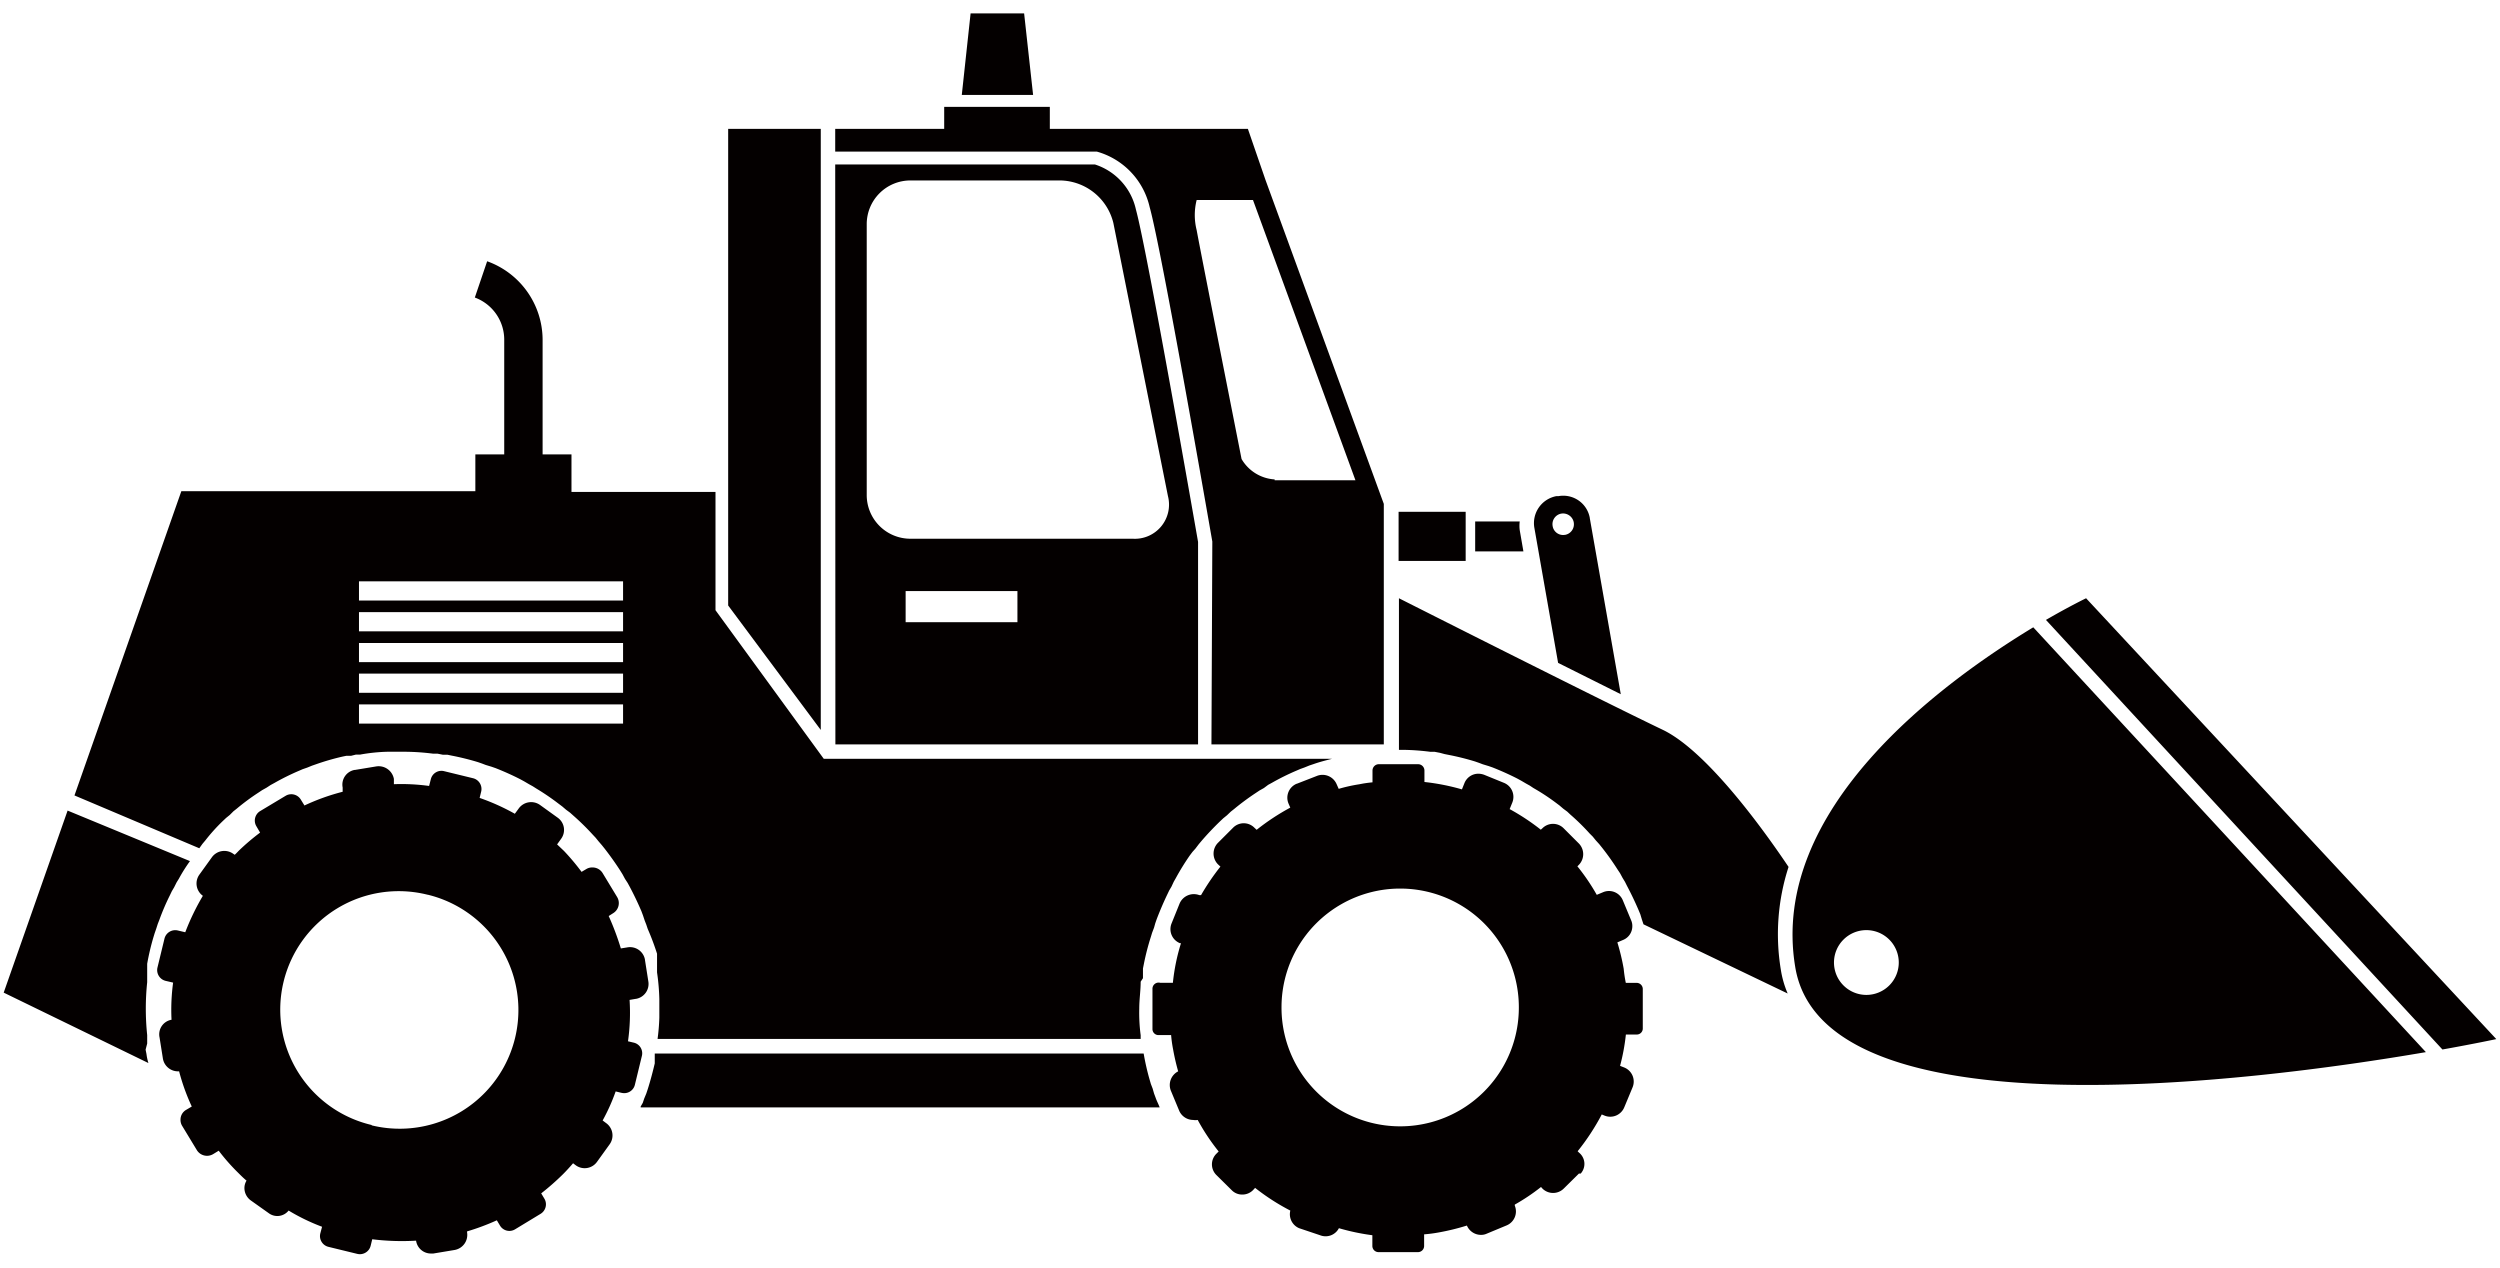 <svg id="レイヤー_1" data-name="レイヤー 1" xmlns="http://www.w3.org/2000/svg" viewBox="0 0 142 72">
  <defs>
    <style>
      .cls-1 {
        fill: #040000;
      }
    </style>
  </defs>
  <path class="cls-1" d="M46.62,41.461l-5.26-7.07V7.321h5.26ZM62.3,8.611H47.44V7.321h6.19V6.071h6v1.25H70.88l1,2.9,6.61,18.1.11.3v13.66H68.81l.05-11.52c-.13-.74-2.88-16.59-3.56-19A4.25,4.25,0,0,0,62.3,8.611Zm5.67,4.46c.25,1.37,2.27,11.56,2.55,13a2.34,2.34,0,0,0,1.88,1.16v.05h4.59l-5.82-15.92h-3.2A3.485,3.485,0,0,0,67.97,13.071ZM47.45,42.281l-.01-32.94H62.19a3.47,3.47,0,0,1,2.33,2.56c.66,2.4,3.5,18.71,3.53,18.88v11.5Zm10.34-8.71H51.44v1.77h6.35Zm-8.56-5.44A2.48,2.48,0,0,0,51.7,30.6H64.34a1.941,1.941,0,0,0,2-2.42l-3.1-15.51a3.16,3.16,0,0,0-3-2.42H51.7a2.481,2.481,0,0,0-2.47,2.47Zm69.26,5.85s-.9.43-2.28,1.23l22.52,24.4c1.9-.34,3.06-.59,3.06-.59Zm-3,1.65,22.3,24.13c-9.79,1.68-34.23,4.84-35.82-4.83C100.47,45.931,110.33,38.761,115.49,35.631Zm-7.64,19.04a1.84,1.84,0,1,0-1.84,1.84A1.84,1.84,0,0,0,107.85,54.671Zm-24.6-25.6H79.44v2.79h3.81Zm3.07,1.04a2.008,2.008,0,0,1,0-.49H83.79v1.7h2.74Zm.83-.14a1.56,1.56,0,0,1,1.25-1.79h.12A1.53,1.53,0,0,1,90.3,29.415l0,.016,1.76,10-3.56-1.78Zm1.04-.09a.6.6,0,0,0,.684.5l.016,0a.609.609,0,0,0,.5-.7v-.008a.62.62,0,0,0-.71-.5A.61.61,0,0,0,88.19,29.881ZM9.05,52.251a13.187,13.187,0,0,1,.6-1.4l.11-.23.13-.22.14-.28.13-.21a8.956,8.956,0,0,1,.63-1l-6.95-2.87L.21,56.381l8.22,4a2.892,2.892,0,0,1-.11-.51l-.05-.25.09-.35v-.48a14.462,14.462,0,0,1,0-3v-1.05a13.827,13.827,0,0,1,.35-1.49l.07-.23.1-.29.08-.25Zm56.5,9.86-.08-.28-.1-.26-.07-.24a14.029,14.029,0,0,1-.34-1.49H37.19v.56c-.11.47-.25,1-.4,1.47l-.08.24-.12.29-.08.24-.12.21v.05H65.87c-.07-.19-.17-.37-.23-.55ZM11.32,48.181l-7.09-3L10.3,27.9H27v-2.09h1.64v-6.54a2.551,2.551,0,0,0-1.67-2.37l.7-2.06a4.75,4.75,0,0,1,3.15,4.43v6.54h1.64v2.13h8.18v6.72l6.15,8.44H75.66c-.36.09-.71.18-1.05.3l-.24.08-.27.11-.25.09-.23.1a13.633,13.633,0,0,0-1.37.68l-.22.12-.24.18-.25.14-.21.14a14.2,14.2,0,0,0-1.23.91l-.19.15-.22.21-.21.17-.18.17q-.559.54-1.05,1.11l-.16.19-.19.25-.17.19-.15.2a14.015,14.015,0,0,0-.79,1.28l-.12.21-.13.28-.13.22-.11.23c-.22.46-.42.93-.6,1.4l-.08.23-.07.25-.11.29-.07.23a14.043,14.043,0,0,0-.4,1.55l-.05.25v.55l-.13.2c0,.51-.08,1-.08,1.52a9.682,9.682,0,0,0,.08,1.52v.21H37.35a11.742,11.742,0,0,0,.1-1.2v-1.06a12.484,12.484,0,0,0-.13-1.52v-1.06a14.5,14.5,0,0,0-.53-1.41l-.08-.24-.09-.23-.1-.3-.09-.24q-.3-.7-.66-1.38l-.12-.22-.15-.23-.14-.26-.13-.21c-.27-.42-.57-.84-.88-1.24l-.16-.2-.19-.22-.17-.21-.17-.18a13.759,13.759,0,0,0-1.09-1.07l-.19-.17-.23-.17-.21-.18-.2-.15a13.328,13.328,0,0,0-1.26-.86l-.22-.14-.2-.11-.29-.17-.22-.12c-.45-.23-.92-.44-1.4-.63l-.23-.08-.33-.1-.21-.08-.23-.08a14.668,14.668,0,0,0-1.49-.37l-.24-.05h-.26l-.3-.06h-.25a13.258,13.258,0,0,0-1.53-.11h-1.1a10.064,10.064,0,0,0-1.52.16h-.24l-.28.07h-.27l-.24.05a14.069,14.069,0,0,0-1.48.43l-.23.08-.27.11-.26.09-.23.1a13.633,13.633,0,0,0-1.37.68l-.22.12-.23.15-.25.14-.21.14a12.557,12.557,0,0,0-1.23.91l-.19.15-.21.21-.21.17-.18.17a10.227,10.227,0,0,0-1,1.11l-.16.19Zm9.07-14.07h15v-1.09h-15Zm0,1.75h15v-1.09h-15Zm0,1.75h15v-1.09h-15Zm0,1.74h15v-1.09h-15Zm0,1.75h15v-1.09h-15Zm74.07.36c-3.7-1.77-15-7.48-15-7.48v8.61h.24a13.258,13.258,0,0,1,1.53.11h.25l.31.06.26.07.25.05a14.549,14.549,0,0,1,1.48.37l.23.08.21.08.33.1.23.08c.48.19.95.4,1.4.63l.22.12.29.17.2.11.21.14a12.154,12.154,0,0,1,1.28.84l.2.15.21.18.23.17.18.17a12.368,12.368,0,0,1,1.09,1.07l.18.18.17.21.2.22.16.2a14.941,14.941,0,0,1,.88,1.24l.14.21.14.26.14.23.11.22q.36.68.66,1.38l.1.24.09.3.09.27,8.19,3.93a5.6,5.6,0,0,1-.39-1.36,12.378,12.378,0,0,1,.44-5.83C99.79,46.561,96.79,42.591,94.46,41.461ZM58.17.761H55.13l-.5,4.63h4.05Zm35.14,55.41v2.24a.34.34,0,0,1-.33.35h-.63a11.694,11.694,0,0,1-.33,1.78l.23.09a.86.86,0,0,1,.486,1.115l-.006.015-.47,1.13a.86.86,0,0,1-1.11.48l-.17-.07a12.948,12.948,0,0,1-1.37,2.09l.08.08a.821.821,0,0,1,.123,1.153l-.023.027a.11.11,0,0,1-.1,0l-.87.86a.859.859,0,0,1-1.21,0l-.08-.09a11.468,11.468,0,0,1-1.49,1v.06a.86.86,0,0,1-.46,1.12l-1.13.47a.751.751,0,0,1-.33.07.869.869,0,0,1-.8-.53,13.122,13.122,0,0,1-1.59.39,7.91,7.91,0,0,1-.84.11v.66a.35.35,0,0,1-.35.35H78.3a.35.35,0,0,1-.35-.35v-.61a12.557,12.557,0,0,1-1.9-.4.85.85,0,0,1-1.07.4l-1.19-.4a.861.861,0,0,1-.5-1,12.449,12.449,0,0,1-2-1.29l-.12.13a.849.849,0,0,1-.61.25.821.821,0,0,1-.6-.25l-.87-.86a.85.85,0,0,1-.008-1.2l.008-.008.13-.13a11.839,11.839,0,0,1-1.19-1.79.757.757,0,0,1-.26,0,.869.869,0,0,1-.79-.52l-.47-1.13a.87.87,0,0,1,.41-1.11,12.63,12.63,0,0,1-.29-1.26,6.93,6.93,0,0,1-.11-.8H65.8a.34.34,0,0,1-.34-.34v-2.28a.349.349,0,0,1,.44-.35h.72a11.362,11.362,0,0,1,.46-2.25h-.06a.86.86,0,0,1-.48-1.11l.46-1.14a.88.88,0,0,1,1.12-.48h.1a13.26,13.26,0,0,1,1.1-1.62l-.14-.13a.87.87,0,0,1,0-1.22l.86-.86a.85.85,0,0,1,1.2-.008l.008.008.13.12a12.894,12.894,0,0,1,1.91-1.26l-.1-.23a.86.86,0,0,1,.46-1.126l.01,0,1.13-.44a.87.87,0,0,1,1.13.46l.12.27a9.019,9.019,0,0,1,1.17-.26,6.548,6.548,0,0,1,.75-.11v-.67a.36.36,0,0,1,.35-.36h2.25a.36.36,0,0,1,.35.36v.65a12.56,12.56,0,0,1,2.13.42l.14-.35a.85.85,0,0,1,.8-.54,1,1,0,0,1,.32.06l1.13.46a.86.86,0,0,1,.47,1.12l-.15.37a12.634,12.634,0,0,1,1.77,1.17l.09-.08a.85.85,0,0,1,1.2-.008l.008.008.86.86a.87.87,0,0,1,0,1.22l-.08.08a11.837,11.837,0,0,1,1.1,1.62l.36-.15a.85.85,0,0,1,1.115.449l.005.011.47,1.13a.783.783,0,0,1,.07.33.841.841,0,0,1-.52.79l-.33.14a12.447,12.447,0,0,1,.36,1.5,7.358,7.358,0,0,0,.12.8h.61A.35.35,0,0,1,93.31,56.171Zm-7.04,1.08a6.74,6.74,0,0,0-13.48-.08v.05a6.74,6.74,0,0,0,13.48.03Zm-49.81,2.72-.4,1.65a.62.62,0,0,1-.751.452l-.009,0-.33-.08a11.086,11.086,0,0,1-.74,1.65l.2.15a.861.861,0,0,1,.2,1.2h0l-.72,1a.86.86,0,0,1-1.2.2h0l-.16-.12c-.18.21-.37.42-.57.62a14.257,14.257,0,0,1-1.24,1.09l.18.3a.63.63,0,0,1-.21.86l-1.45.88a.62.62,0,0,1-.854-.2l-.006-.01-.18-.3a13.194,13.194,0,0,1-1.69.63V70a.87.87,0,0,1-.717,1h0l-1.2.2h-.14a.85.85,0,0,1-.84-.73,13.813,13.813,0,0,1-2.49-.08l-.09.37a.63.63,0,0,1-.76.46l-1.64-.4a.63.63,0,0,1-.46-.76l.1-.38a11.36,11.36,0,0,1-1.9-.92.818.818,0,0,1-1.14.14l-1-.71a.871.871,0,0,1-.37-.71.809.809,0,0,1,.12-.42c-.17-.14-.33-.3-.49-.46a11.458,11.458,0,0,1-1.09-1.24l-.31.19a.679.679,0,0,1-.93-.22l-.83-1.37a.647.647,0,0,1-.1-.36.639.639,0,0,1,.32-.56l.32-.19a11.722,11.722,0,0,1-.72-2,.87.87,0,0,1-.92-.72l-.19-1.2a.84.84,0,0,1,.638-1l.042-.008a11.449,11.449,0,0,1,.09-2.11l-.43-.1a.63.63,0,0,1-.46-.75l.4-1.65a.63.63,0,0,1,.76-.46l.42.1a13.467,13.467,0,0,1,1-2.07.86.86,0,0,1-.2-1.2h0l.72-1a.87.87,0,0,1,1.2-.19l.09.06c.09-.08.17-.17.26-.26a12.775,12.775,0,0,1,1.18-1l-.21-.36a.63.63,0,0,1,.21-.86l1.45-.87a.63.63,0,0,1,.86.21l.21.34a12.209,12.209,0,0,1,2.17-.78v-.24a.849.849,0,0,1,.674-1l.026,0,1.21-.2a.88.88,0,0,1,1,.71v.3a11.634,11.634,0,0,1,2,.1l.1-.39a.62.62,0,0,1,.75-.45l1.64.4a.63.63,0,0,1,.47.75l-.09.37a12.332,12.332,0,0,1,2,.9l.22-.3a.87.87,0,0,1,1.21-.2l1,.72a.85.85,0,0,1,.212,1.183l-.012.017-.23.32.39.37a12.9,12.9,0,0,1,1,1.19l.27-.16a.624.624,0,0,1,.34-.09.67.67,0,0,1,.58.31l.83,1.37a.669.669,0,0,1-.229.919h0l-.25.16a15.082,15.082,0,0,1,.69,1.84l.37-.06a.861.861,0,0,1,1,.7l0,.014.19,1.21a.861.861,0,0,1-.7,1l-.014,0-.35.06a11.544,11.544,0,0,1-.09,2.35l.34.08A.62.62,0,0,1,36.46,59.971ZM24.3,50.824A6.73,6.73,0,1,0,21.11,63.9v.02a6.74,6.74,0,1,0,3.189-13.1Z"/>
</svg>
